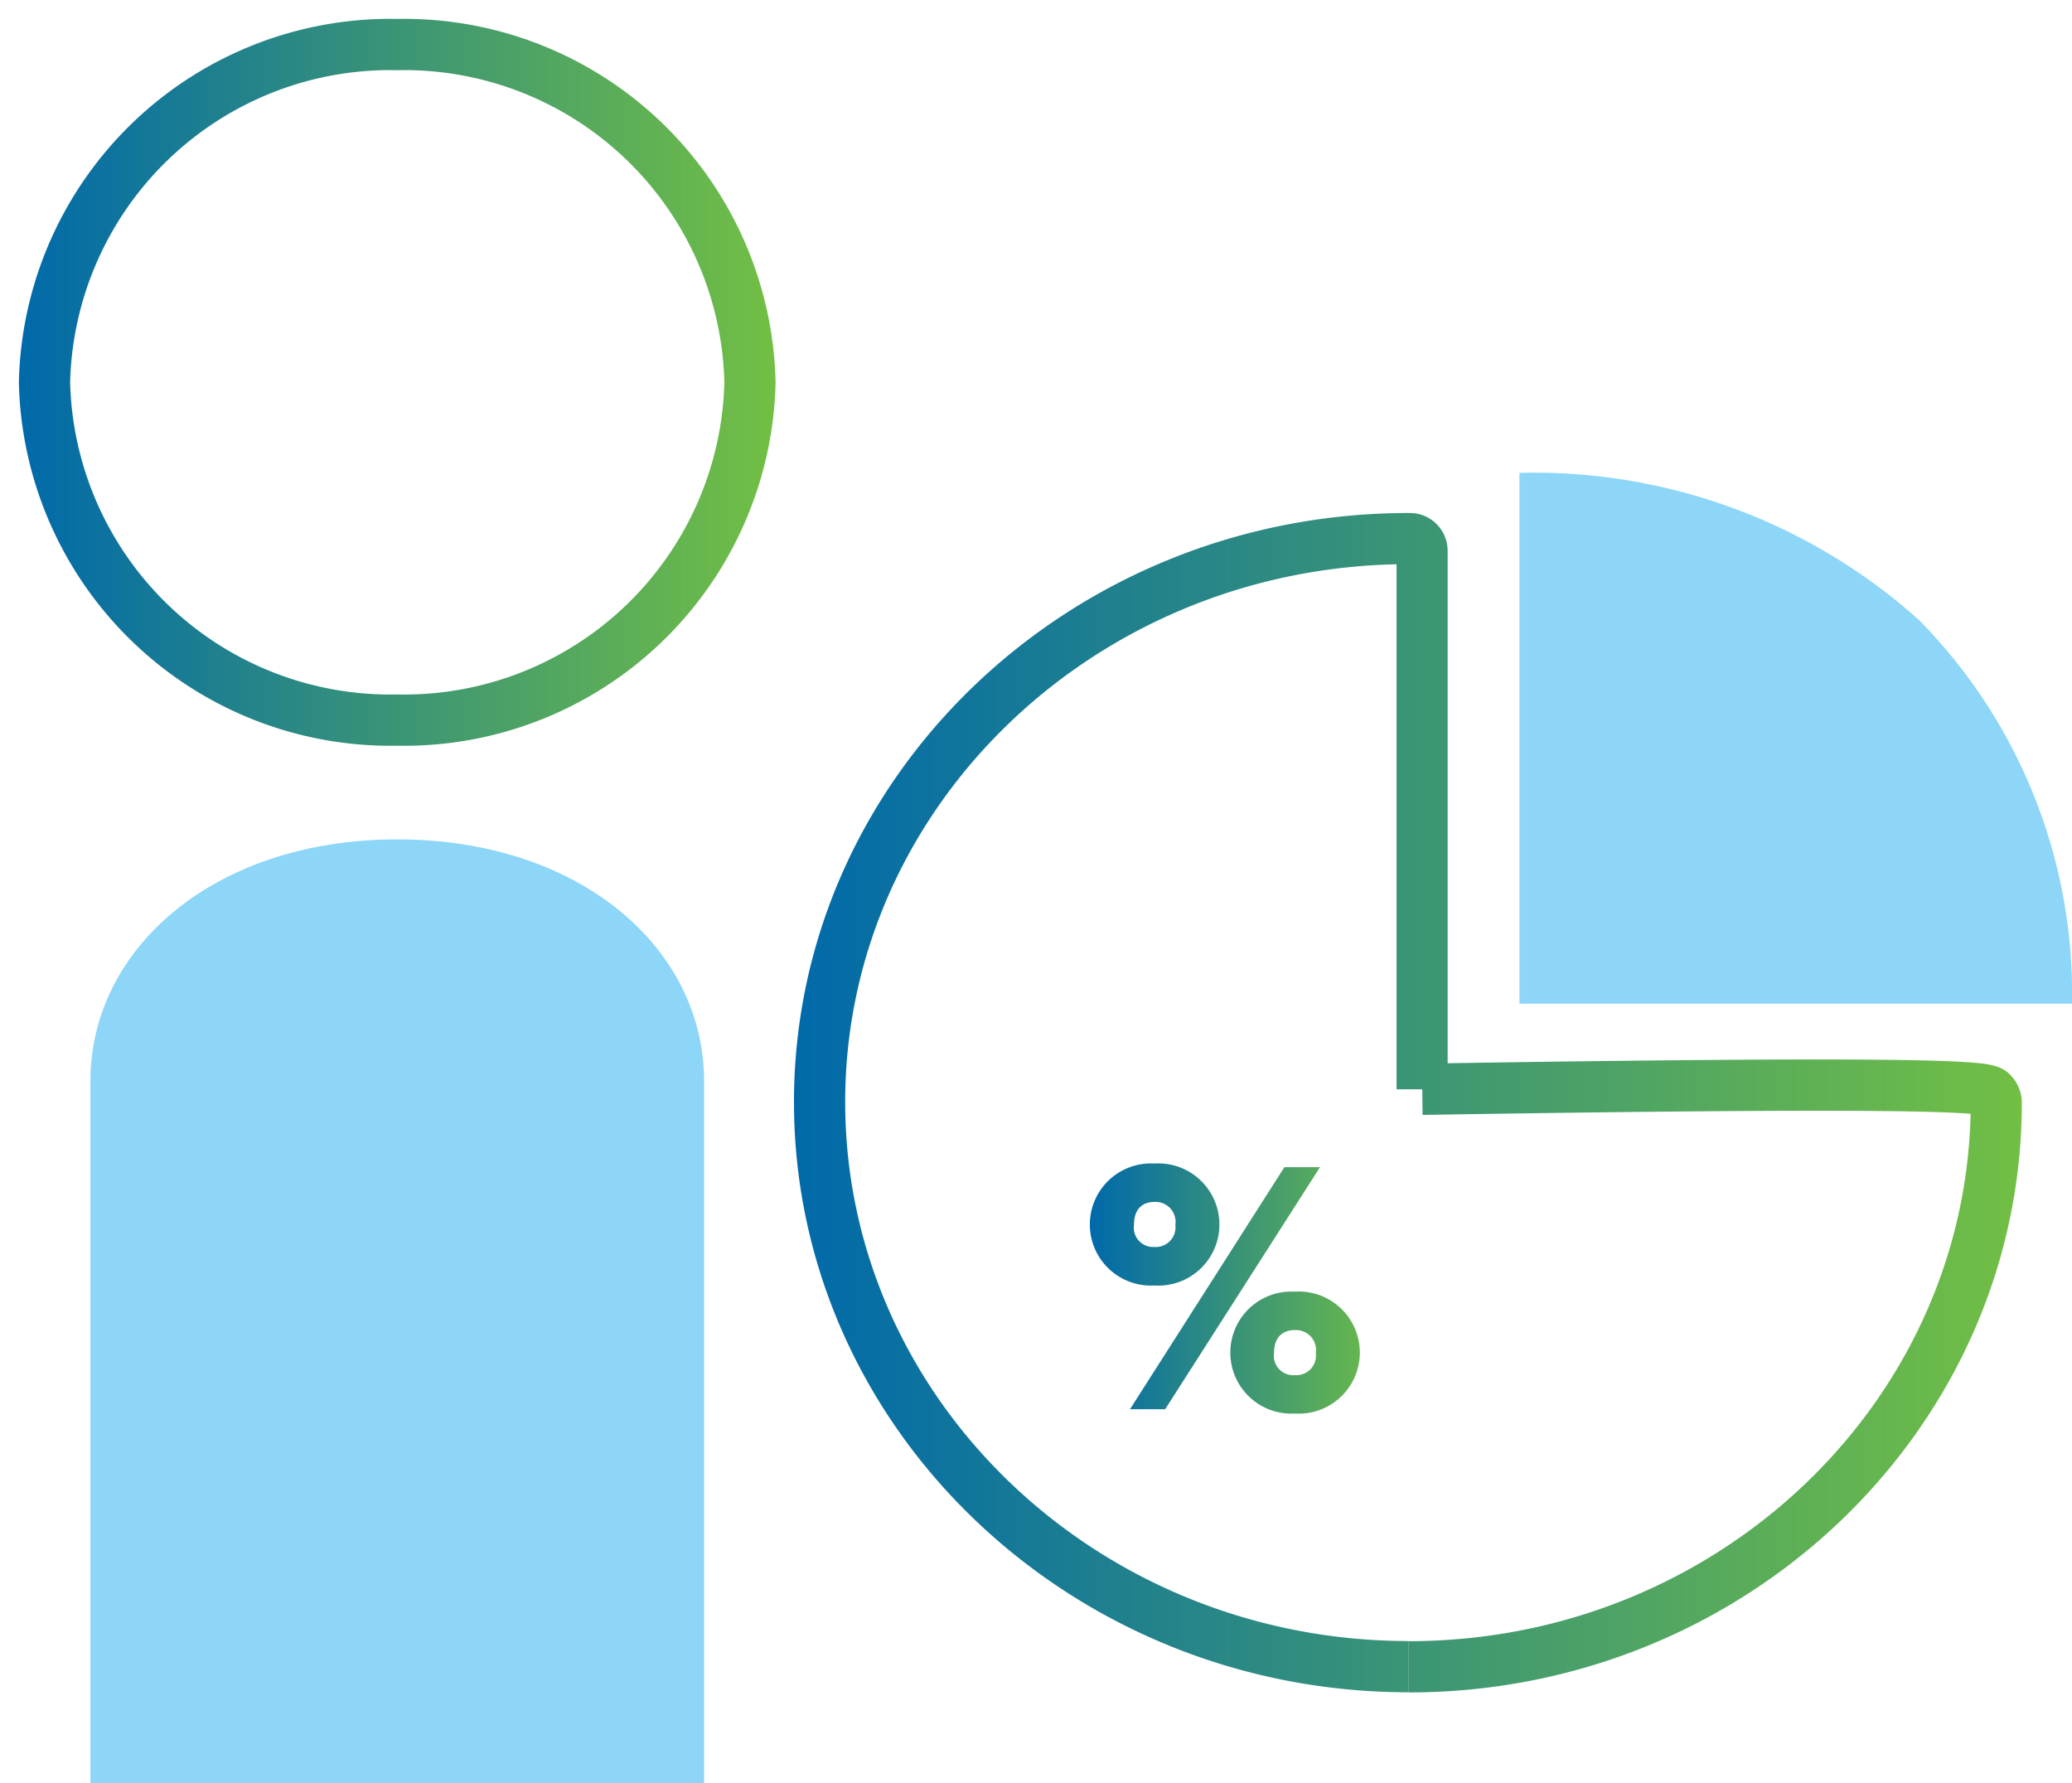 <svg xmlns="http://www.w3.org/2000/svg" xmlns:xlink="http://www.w3.org/1999/xlink" width="54.865" height="47.216" viewBox="0 0 54.865 47.216">
  <defs>
    <linearGradient id="linear-gradient" x1="1" y1="0.5" x2="0" y2="0.5" gradientUnits="objectBoundingBox">
      <stop offset="0" stop-color="#72bf44"/>
      <stop offset="0.507" stop-color="#3a9476"/>
      <stop offset="1" stop-color="#0069aa"/>
    </linearGradient>
  </defs>
  <g id="Group_3118" data-name="Group 3118" transform="translate(-252.263 -2320.58)">
    <path id="Path_7663" data-name="Path 7663" d="M9.019,0V1.357A8.48,8.48,0,0,0,.357,9.621a8.48,8.48,0,0,0,8.662,8.264,8.48,8.48,0,0,0,8.662-8.264A8.48,8.48,0,0,0,9.019,1.357V0A9.837,9.837,0,0,1,19.037,9.621,9.837,9.837,0,0,1,9.019,19.242,9.837,9.837,0,0,1-1,9.621,9.837,9.837,0,0,1,9.019,0Z" transform="translate(253.763 2321.081)" stroke="rgba(0,0,0,0)" stroke-miterlimit="10" stroke-width="1" fill="url(#linear-gradient)"/>
    <path id="Path_7664" data-name="Path 7664" d="M16.358,36.017h0V17.424c0-3.517-3.285-6.4-8.125-6.4S.108,13.908.108,17.424V36.017Z" transform="translate(254.549 2331.779)" fill="#8dd6f7"/>
    <path id="Path_7665" data-name="Path 7665" d="M25.542,37.768V36.411c8.1,0,14.705-6.235,14.878-13.962-.45-.04-1.53-.081-4.08-.081-2.441,0-5.951.037-10.431.11L25.9,21.8H25.22V7.9c-8.077.165-14.6,6.487-14.6,14.235,0,7.869,6.692,14.272,14.918,14.272v1.357c-8.974,0-16.274-7.011-16.274-15.628,0-8.6,7.3-15.594,16.274-15.594a1,1,0,0,1,1.034,1.018h0V21.11c4.16-.066,7.442-.1,9.764-.1,1.99,0,3.3.024,4.017.074.542.038.9.082,1.141.359a1.047,1.047,0,0,1,.283.695C41.78,30.757,34.5,37.768,25.542,37.768Z" transform="translate(264.023 2327.62)" stroke="rgba(0,0,0,0)" stroke-miterlimit="10" stroke-width="1" fill="url(#linear-gradient)"/>
    <path id="Path_7666" data-name="Path 7666" d="M19.035,20.226H33.667a14.089,14.089,0,0,0-4.054-10.16A15.273,15.273,0,0,0,19.035,6.172Z" transform="translate(273.461 2326.927)" fill="#8dd6f7"/>
    <path id="Path_7667" data-name="Path 7667" d="M15.054,15.319a1.618,1.618,0,1,1,0,3.229,1.617,1.617,0,1,1,0-3.229m-.644,6.505L18.5,15.415h.942l-4.1,6.409Zm.644-5.488c-.3,0-.538.174-.538.606a.513.513,0,0,0,.538.586.523.523,0,0,0,.558-.586.53.53,0,0,0-.558-.606m3.719,2.375a1.617,1.617,0,1,1,0,3.227,1.616,1.616,0,1,1,0-3.227m0,1.018c-.308,0-.548.174-.548.606a.512.512,0,0,0,.548.586.519.519,0,0,0,.558-.586.53.53,0,0,0-.558-.606" transform="translate(267.774 2336.066)" fill="url(#linear-gradient)"/>
    <rect id="Rectangle_10868" data-name="Rectangle 10868" width="52.687" height="47.038" transform="translate(254.441 2320.759)" fill="none"/>
  </g>
</svg>
